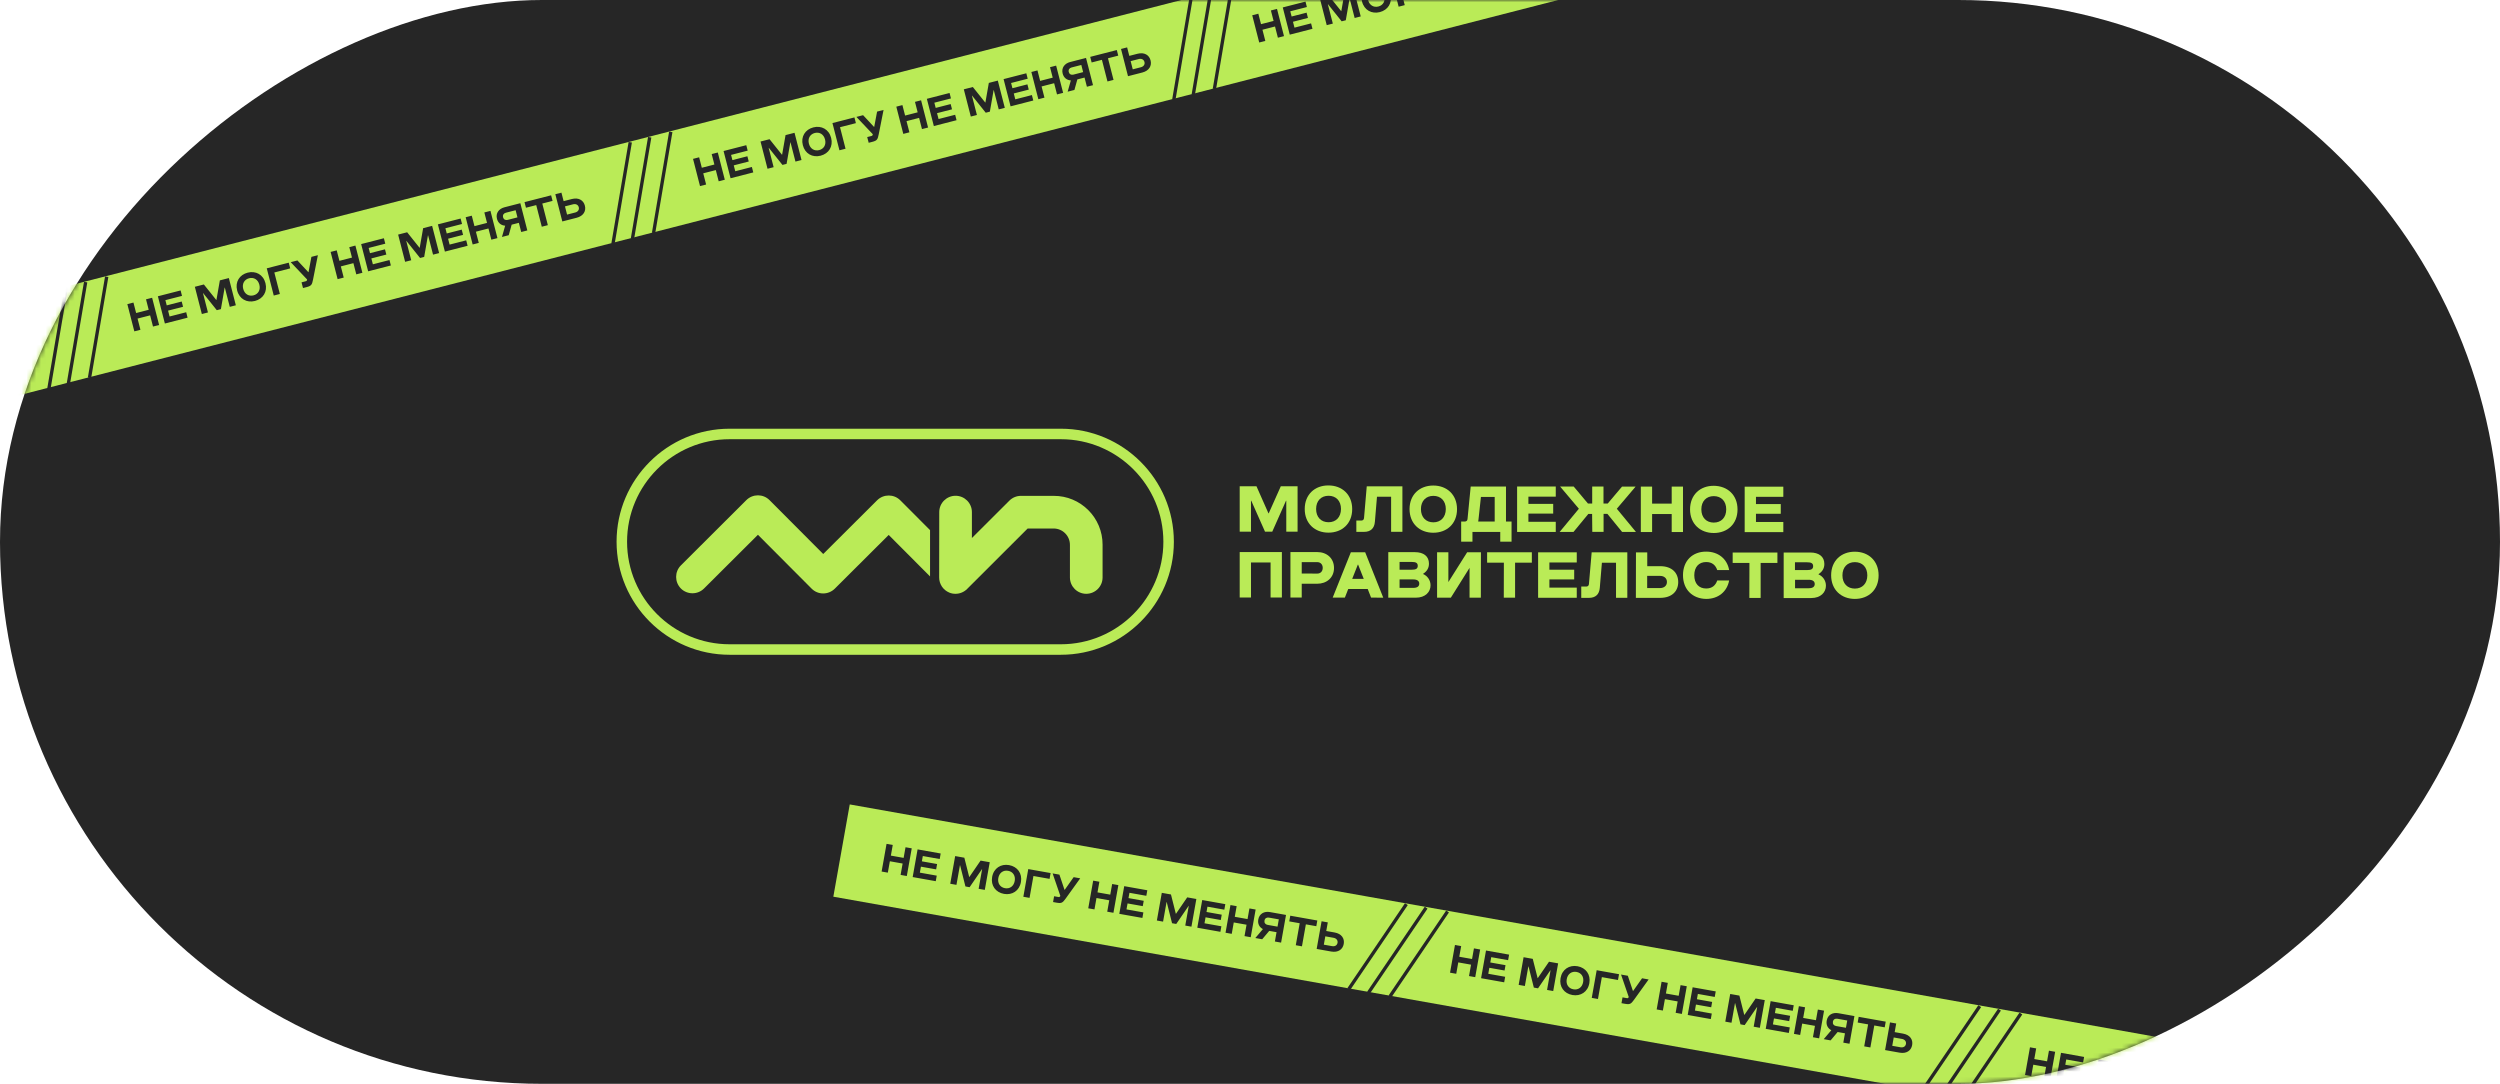 <?xml version="1.0" encoding="UTF-8"?> <svg xmlns="http://www.w3.org/2000/svg" width="519" height="225" viewBox="0 0 519 225" fill="none"> <rect y="225" width="225" height="519" rx="112.5" transform="rotate(-90 0 225)" fill="#262626"></rect> <path d="M269.377 110.377H267.032V103.947H266.977L264.12 110.377H262.618L259.76 103.947H259.705V110.377H257.361V100.943H260.841L263.332 106.567H263.387L265.897 100.943H269.377V110.377Z" fill="#BAEB57"></path> <path d="M270.861 105.669C270.861 102.647 272.967 100.76 275.788 100.778C278.609 100.778 280.716 102.665 280.716 105.688C280.716 108.71 278.609 110.578 275.788 110.578C272.967 110.578 270.861 108.692 270.861 105.669ZM278.389 105.669C278.389 103.966 277.345 102.922 275.807 102.922C274.268 102.922 273.224 103.966 273.224 105.669C273.224 107.373 274.268 108.417 275.807 108.417C277.345 108.417 278.371 107.373 278.389 105.669Z" fill="#BAEB57"></path> <path d="M291.139 110.395H288.794V103.123H285.863L285.424 108.344C285.314 109.699 284.526 110.414 283.189 110.414H281.577V108.069H282.603C282.932 108.069 283.134 107.886 283.171 107.556L283.738 100.962H291.139V110.395Z" fill="#BAEB57"></path> <path d="M292.623 105.688C292.623 102.665 294.729 100.797 297.55 100.797C300.371 100.797 302.478 102.683 302.478 105.706C302.478 108.728 300.371 110.597 297.55 110.597C294.729 110.597 292.623 108.71 292.623 105.688ZM300.151 105.688C300.151 103.984 299.107 102.94 297.568 102.94C296.03 102.94 294.986 103.984 294.986 105.688C294.986 107.391 296.03 108.435 297.568 108.435C299.089 108.435 300.133 107.391 300.151 105.688Z" fill="#BAEB57"></path> <path d="M311.453 112.447V110.432H305.683V112.447H303.338V108.27H304.089C304.419 108.27 304.621 108.087 304.657 107.758L305.317 100.998H312.644V108.27H313.798V112.447H311.453ZM310.299 108.27V103.16H307.442L306.947 107.739C306.929 108.014 306.874 108.27 306.874 108.27H310.299Z" fill="#BAEB57"></path> <path d="M317.297 108.325H322.975V110.432H314.952V100.998H322.975V103.105H317.297V104.607H322.444V106.622H317.297V108.325Z" fill="#BAEB57"></path> <path d="M330.522 106.695H329.734L326.657 110.432H323.781L327.774 105.614L323.873 100.998H326.694L329.661 104.534H330.54V100.998H332.885V104.534H333.764L336.732 101.017H339.553L335.651 105.614L339.626 110.432H336.75L333.691 106.677H332.903V110.414H330.559L330.522 106.695Z" fill="#BAEB57"></path> <path d="M340.634 101.017H342.978V104.552H347.045V101.017H349.389V110.45H347.045V106.713H342.978V110.45H340.634V101.017Z" fill="#BAEB57"></path> <path d="M350.855 105.743C350.855 102.72 352.961 100.833 355.782 100.852C358.603 100.87 360.71 102.738 360.71 105.761C360.71 108.783 358.603 110.652 355.782 110.652C352.961 110.652 350.855 108.765 350.855 105.743ZM358.365 105.743C358.365 104.039 357.321 102.995 355.782 102.995C354.244 102.995 353.199 104.039 353.199 105.743C353.199 107.446 354.244 108.49 355.782 108.49C357.321 108.49 358.365 107.446 358.365 105.743Z" fill="#BAEB57"></path> <path d="M364.538 108.362H370.217V110.469H362.194V101.035H370.217V103.141H364.538V104.644H369.686V106.658H364.538V108.362Z" fill="#BAEB57"></path> <path d="M257.361 114.608H266.117V124.042H263.772V116.77H259.705V124.042H257.361V114.608Z" fill="#BAEB57"></path> <path d="M270.238 121.184V124.042H267.893V114.608H273.462C275.422 114.608 276.942 115.872 276.942 117.906C276.942 119.921 275.422 121.184 273.462 121.184H270.238ZM273.462 119.078C274.14 119.078 274.598 118.602 274.598 117.887C274.598 117.191 274.14 116.697 273.462 116.697H270.238V119.06L273.462 119.078Z" fill="#BAEB57"></path> <path d="M284.636 124.06L283.94 122.283H279.892L279.196 124.06H276.668L280.441 114.645H283.409L287.164 124.079L284.636 124.06ZM283.116 120.177L281.943 117.209H281.888L280.716 120.177H283.116Z" fill="#BAEB57"></path> <path d="M288.208 114.627H293.721C295.553 114.627 296.652 115.488 296.652 117.008C296.652 117.942 296.213 118.62 295.443 119.115V119.169C296.359 119.572 296.982 120.47 296.982 121.514C296.982 122.906 295.883 124.079 293.941 124.079H288.208V114.627ZM293.392 122.045C294.289 122.045 294.637 121.679 294.637 121.166C294.637 120.635 294.253 120.287 293.373 120.287H290.552V122.045H293.392ZM293.08 118.272C293.868 118.272 294.326 118.107 294.326 117.466C294.326 116.825 293.868 116.66 293.08 116.66H290.552V118.272H293.08Z" fill="#BAEB57"></path> <path d="M307.423 124.079H305.079V117.887L301.195 124.079H298.338V114.645H300.682V120.836L304.584 114.645H307.442L307.423 124.079Z" fill="#BAEB57"></path> <path d="M312.204 116.806H308.724V114.645H318.011V116.806H314.531V124.079H312.186L312.204 116.806Z" fill="#BAEB57"></path> <path d="M321.656 121.99H327.335V124.097H319.312V114.663H327.335V116.77H321.656V118.272H326.804V120.287H321.656V121.99Z" fill="#BAEB57"></path> <path d="M337.831 124.097H335.486V116.825H332.555L332.116 122.045C332.006 123.401 331.218 124.115 329.881 124.115H328.269V121.771H329.295C329.625 121.771 329.826 121.587 329.863 121.258L330.431 114.663H337.831V124.097Z" fill="#BAEB57"></path> <path d="M339.626 114.682H341.971V117.539H344.663C347.118 117.539 348.4 118.95 348.4 120.836C348.4 122.723 347.1 124.115 344.645 124.115H339.608L339.626 114.682ZM344.627 122.082C345.433 122.082 346.056 121.624 346.056 120.818C346.056 120.012 345.433 119.554 344.627 119.554H341.952V122.082H344.627Z" fill="#BAEB57"></path> <path d="M349.389 119.408C349.389 116.385 351.386 114.498 354.207 114.517C356.68 114.517 358.548 115.982 358.97 118.345H356.497C356.149 117.301 355.398 116.678 354.207 116.678C352.668 116.678 351.734 117.722 351.734 119.426C351.734 121.13 352.668 122.174 354.207 122.174C355.398 122.174 356.149 121.551 356.497 120.507H358.97C358.53 122.87 356.68 124.335 354.207 124.335C351.386 124.299 349.389 122.412 349.389 119.408Z" fill="#BAEB57"></path> <path d="M363.183 116.861H359.702V114.7H368.99V116.861H365.509V124.134H363.164L363.183 116.861Z" fill="#BAEB57"></path> <path d="M370.29 114.7H375.804C377.636 114.7 378.735 115.561 378.735 117.081C378.735 118.015 378.295 118.693 377.526 119.188V119.243C378.441 119.646 379.064 120.543 379.064 121.587C379.064 122.98 377.965 124.152 376.024 124.152H370.29V114.7ZM375.492 122.119C376.39 122.119 376.738 121.752 376.738 121.239C376.738 120.708 376.353 120.36 375.474 120.36H372.653V122.119H375.492ZM375.163 118.345C375.95 118.345 376.408 118.18 376.408 117.539C376.408 116.898 375.95 116.733 375.163 116.733H372.635V118.345H375.163Z" fill="#BAEB57"></path> <path d="M380.145 119.426C380.145 116.403 382.252 114.517 385.073 114.535C387.893 114.535 390 116.422 390 119.444C390 122.467 387.893 124.335 385.073 124.335C382.252 124.335 380.145 122.448 380.145 119.426ZM387.655 119.444C387.655 117.741 386.611 116.697 385.073 116.697C383.534 116.697 382.49 117.741 382.49 119.444C382.49 121.148 383.534 122.192 385.073 122.192C386.611 122.192 387.655 121.129 387.655 119.444Z" fill="#BAEB57"></path> <path d="M228.895 113.088V119.884C228.895 121.752 227.374 123.273 225.506 123.273C223.637 123.273 222.117 121.752 222.117 119.884V113.106C222.117 111.238 220.597 109.717 218.728 109.717H213.343L200.758 122.283C200.117 122.925 199.238 123.273 198.359 123.273C197.919 123.273 197.48 123.199 197.058 123.016C195.794 122.485 194.97 121.258 194.97 119.884L194.988 106.31C194.988 104.442 196.509 102.922 198.377 102.922C200.246 102.922 201.766 104.442 201.766 106.31V111.696L209.551 103.929C210.192 103.288 211.053 102.94 211.951 102.94H218.728C224.333 102.903 228.913 107.464 228.895 113.088Z" fill="#BAEB57"></path> <path d="M220.23 135.93H151.465C138.533 135.93 128 125.416 128 112.465C128 99.514 138.533 89 151.465 89H220.23C233.163 89 243.695 99.533 243.695 112.465C243.695 125.398 233.181 135.93 220.23 135.93ZM151.465 91.18C139.723 91.18 130.18 100.723 130.18 112.465C130.18 124.207 139.723 133.75 151.465 133.75H220.23C231.972 133.75 241.516 124.207 241.516 112.465C241.516 100.723 231.972 91.18 220.23 91.18H151.465V91.18Z" fill="#BAEB57"></path> <path fill-rule="evenodd" clip-rule="evenodd" d="M193.078 119.668V110.058L186.892 103.856C185.573 102.537 183.43 102.537 182.093 103.856L170.9 115.011L159.745 103.819C158.426 102.5 156.283 102.5 154.945 103.819L141.354 117.374C140.035 118.693 140.035 120.836 141.354 122.174C142.673 123.492 144.834 123.492 146.153 122.174L157.345 111.018L168.501 122.21C169.82 123.529 171.963 123.529 173.3 122.21L184.492 111.055L193.078 119.668Z" fill="#BAEB57"></path> <mask id="mask0_510_16923" style="mask-type:alpha" maskUnits="userSpaceOnUse" x="0" y="0" width="519" height="225"> <rect y="225" width="225" height="519" rx="112.5" transform="rotate(-90 0 225)" fill="#262626"></rect> </mask> <g mask="url(#mask0_510_16923)"> <rect x="176.408" y="167" width="504.531" height="19.455" transform="rotate(10.088 176.408 167)" fill="#BAEB57"></rect> <path d="M183.024 180.933L184.313 181.162L184.734 178.798L187.385 179.27L186.965 181.634L188.253 181.863L189.276 176.117L187.987 175.888L187.594 178.096L184.943 177.624L185.336 175.416L184.047 175.187L183.024 180.933ZM191.183 179.92L194.344 180.482L194.541 179.374L191.381 178.812L191.576 177.712L195.082 178.336L195.286 177.186L190.492 176.333L189.47 182.08L194.264 182.933L194.468 181.783L190.963 181.16L191.183 179.92ZM205.467 178.998L203.57 178.66L201.237 182.065L201.204 182.059L200.197 178.06L198.292 177.721L197.27 183.467L198.559 183.697L199.283 179.625L199.316 179.631L200.422 184.028L201.292 184.183L203.855 180.439L203.888 180.444L203.164 184.516L204.444 184.744L205.467 178.998ZM208.425 185.571C210.133 185.875 211.622 184.929 211.945 183.114C212.268 181.3 211.196 179.898 209.489 179.595C207.781 179.291 206.292 180.237 205.969 182.051C205.646 183.865 206.718 185.267 208.425 185.571ZM208.636 184.389C207.642 184.212 207.054 183.379 207.25 182.279C207.445 181.179 208.285 180.6 209.278 180.777C210.272 180.953 210.852 181.785 210.656 182.885C210.461 183.985 209.629 184.565 208.636 184.389ZM212.445 186.167L213.734 186.397L214.542 181.857L217.891 182.453L218.105 181.246L213.467 180.421L212.445 186.167ZM218.617 187.265L219.397 187.404C220.407 187.584 220.62 187.385 221.236 186.537L224.253 182.34L222.89 182.098L221.033 184.731L220.992 184.724L219.935 181.572L218.523 181.321L220.129 186.002L220.072 186.085C219.994 186.189 219.915 186.252 219.767 186.225L218.832 186.059L218.617 187.265ZM225.921 188.565L227.21 188.794L227.63 186.43L230.282 186.902L229.861 189.266L231.15 189.495L232.172 183.749L230.884 183.52L230.491 185.728L227.839 185.256L228.232 183.048L226.943 182.819L225.921 188.565ZM234.08 187.552L237.24 188.114L237.438 187.006L234.277 186.444L234.473 185.344L237.978 185.968L238.183 184.818L233.389 183.965L232.366 189.712L237.16 190.565L237.365 189.415L233.859 188.792L234.08 187.552ZM248.363 186.63L246.467 186.292L244.134 189.697L244.101 189.691L243.093 185.692L241.189 185.353L240.166 191.099L241.455 191.329L242.179 187.257L242.212 187.263L243.318 191.66L244.189 191.815L246.752 188.071L246.785 188.076L246.06 192.148L247.341 192.376L248.363 186.63ZM250.273 190.433L253.434 190.996L253.631 189.887L250.471 189.325L250.666 188.225L254.171 188.849L254.376 187.699L249.582 186.846L248.56 192.593L253.354 193.446L253.558 192.296L250.053 191.673L250.273 190.433ZM254.42 193.635L255.708 193.865L256.129 191.5L258.781 191.972L258.36 194.336L259.649 194.566L260.671 188.819L259.382 188.59L258.989 190.798L256.338 190.327L256.731 188.118L255.442 187.889L254.42 193.635ZM263.492 193.251L265.01 193.521L264.666 195.458L265.955 195.688L266.977 189.941L263.628 189.345C262.462 189.138 261.435 189.675 261.22 190.882C261.059 191.785 261.457 192.499 262.177 192.881L260.602 194.735L262.031 194.989L263.492 193.251ZM263.154 192.005C262.687 191.922 262.426 191.579 262.509 191.111C262.592 190.643 262.955 190.411 263.423 190.495L265.484 190.861L265.215 192.372L263.154 192.005ZM269.005 196.23L270.285 196.458L271.097 191.894L273.265 192.28L273.475 191.097L267.86 190.098L267.65 191.281L269.817 191.666L269.005 196.23ZM273.339 197.001L276.36 197.539C277.804 197.796 278.759 197.093 278.961 195.961C279.164 194.82 278.508 193.839 277.064 193.582L275.331 193.274L275.65 191.484L274.361 191.255L273.339 197.001ZM274.826 196.114L275.134 194.382L276.85 194.687C277.4 194.785 277.768 195.19 277.672 195.731C277.576 196.273 277.1 196.519 276.542 196.419L274.826 196.114Z" fill="#262626"></path> <path d="M301.028 201.928L302.317 202.157L302.737 199.793L305.389 200.265L304.968 202.629L306.257 202.858L307.279 197.112L305.99 196.882L305.598 199.091L302.946 198.619L303.339 196.411L302.05 196.181L301.028 201.928ZM309.187 200.915L312.347 201.477L312.545 200.369L309.384 199.807L309.58 198.707L313.085 199.33L313.289 198.181L308.495 197.328L307.473 203.074L312.267 203.927L312.472 202.778L308.966 202.154L309.187 200.915ZM323.47 199.992L321.574 199.655L319.241 203.059L319.208 203.053L318.2 199.055L316.296 198.716L315.273 204.462L316.562 204.691L317.286 200.62L317.319 200.626L318.425 205.023L319.296 205.178L321.859 201.433L321.892 201.439L321.167 205.511L322.448 205.739L323.47 199.992ZM326.429 206.566C328.136 206.869 329.626 205.923 329.949 204.109C330.271 202.295 329.2 200.893 327.492 200.589C325.785 200.286 324.295 201.232 323.972 203.046C323.65 204.86 324.721 206.262 326.429 206.566ZM326.639 205.383C325.646 205.207 325.057 204.374 325.253 203.274C325.449 202.174 326.289 201.595 327.282 201.772C328.275 201.948 328.855 202.78 328.66 203.88C328.464 204.98 327.632 205.56 326.639 205.383ZM330.448 207.162L331.737 207.391L332.545 202.852L335.894 203.448L336.109 202.241L331.471 201.416L330.448 207.162ZM336.62 208.26L337.4 208.399C338.41 208.579 338.623 208.379 339.24 207.532L342.256 203.335L340.893 203.092L339.036 205.726L338.995 205.719L337.938 202.567L336.526 202.315L338.132 206.996L338.075 207.079C337.997 207.184 337.919 207.246 337.771 207.22L336.835 207.053L336.62 208.26ZM343.924 209.56L345.213 209.789L345.634 207.425L348.285 207.897L347.865 210.261L349.153 210.49L350.176 204.744L348.887 204.514L348.494 206.723L345.843 206.251L346.235 204.043L344.947 203.813L343.924 209.56ZM352.083 208.547L355.244 209.109L355.441 208.001L352.281 207.439L352.476 206.339L355.981 206.962L356.186 205.813L351.392 204.96L350.37 210.706L355.164 211.559L355.368 210.41L351.863 209.786L352.083 208.547ZM366.367 207.624L364.47 207.287L362.137 210.691L362.104 210.685L361.097 206.687L359.192 206.348L358.17 212.094L359.458 212.323L360.183 208.252L360.216 208.258L361.322 212.655L362.192 212.81L364.755 209.065L364.788 209.071L364.064 213.143L365.344 213.371L366.367 207.624ZM368.277 211.428L371.437 211.99L371.634 210.882L368.474 210.32L368.67 209.22L372.175 209.843L372.379 208.694L367.585 207.841L366.563 213.587L371.357 214.44L371.561 213.291L368.056 212.668L368.277 211.428ZM372.423 214.63L373.712 214.859L374.133 212.495L376.784 212.967L376.363 215.331L377.652 215.56L378.675 209.814L377.386 209.585L376.993 211.793L374.341 211.321L374.734 209.113L373.445 208.884L372.423 214.63ZM381.495 214.246L383.014 214.516L382.669 216.453L383.958 216.682L384.98 210.936L381.631 210.34C380.465 210.133 379.438 210.67 379.224 211.877C379.063 212.78 379.461 213.494 380.18 213.876L378.606 215.73L380.034 215.984L381.495 214.246ZM381.158 213C380.69 212.917 380.429 212.574 380.512 212.106C380.596 211.638 380.959 211.406 381.427 211.489L383.487 211.856L383.218 213.366L381.158 213ZM387.008 217.225L388.289 217.453L389.101 212.889L391.268 213.274L391.478 212.092L385.863 211.093L385.653 212.275L387.82 212.661L387.008 217.225ZM391.342 217.996L394.363 218.534C395.808 218.791 396.763 218.088 396.964 216.955C397.167 215.814 396.512 214.834 395.067 214.577L393.335 214.269L393.653 212.479L392.364 212.25L391.342 217.996ZM392.83 217.109L393.138 215.377L394.853 215.682C395.403 215.78 395.772 216.184 395.675 216.726C395.579 217.268 395.103 217.514 394.545 217.414L392.83 217.109Z" fill="#262626"></path> <line x1="291.962" y1="187.703" x2="280.004" y2="205.336" stroke="#262626" stroke-width="0.695"></line> <line x1="296.067" y1="188.433" x2="284.108" y2="206.066" stroke="#262626" stroke-width="0.695"></line> <line x1="300.513" y1="189.224" x2="288.555" y2="206.857" stroke="#262626" stroke-width="0.695"></line> <line x1="410.992" y1="208.88" x2="399.033" y2="226.513" stroke="#262626" stroke-width="0.695"></line> <line x1="415.096" y1="209.61" x2="403.138" y2="227.243" stroke="#262626" stroke-width="0.695"></line> <line x1="419.543" y1="210.402" x2="407.584" y2="228.034" stroke="#262626" stroke-width="0.695"></line> <path d="M420.399 223.166L421.688 223.395L422.109 221.031L424.76 221.503L424.34 223.867L425.628 224.096L426.651 218.35L425.362 218.121L424.969 220.329L422.318 219.857L422.711 217.649L421.422 217.42L420.399 223.166ZM428.558 222.153L431.719 222.715L431.916 221.607L428.756 221.045L428.951 219.945L432.457 220.569L432.661 219.419L427.867 218.566L426.845 224.313L431.639 225.166L431.843 224.016L428.338 223.393L428.558 222.153ZM442.842 221.231L440.945 220.893L438.612 224.297L438.579 224.292L437.572 220.293L435.667 219.954L434.645 225.7L435.934 225.93L436.658 221.858L436.691 221.864L437.797 226.261L438.667 226.416L441.23 222.672L441.263 222.677L440.539 226.749L441.819 226.977L442.842 221.231ZM445.8 227.804C447.508 228.107 448.997 227.161 449.32 225.347C449.643 223.533 448.571 222.131 446.864 221.828C445.156 221.524 443.667 222.47 443.344 224.284C443.021 226.098 444.093 227.5 445.8 227.804ZM446.011 226.622C445.017 226.445 444.429 225.612 444.625 224.512C444.82 223.412 445.66 222.833 446.653 223.01C447.647 223.186 448.227 224.018 448.031 225.118C447.836 226.218 447.004 226.798 446.011 226.622ZM449.82 228.4L451.109 228.63L451.917 224.09L455.266 224.686L455.48 223.479L450.842 222.654L449.82 228.4ZM455.992 229.498L456.772 229.637C457.782 229.817 457.995 229.618 458.611 228.77L461.628 224.573L460.265 224.33L458.408 226.964L458.367 226.957L457.31 223.805L455.898 223.553L457.504 228.235L457.447 228.318C457.369 228.422 457.29 228.484 457.142 228.458L456.207 228.292L455.992 229.498ZM463.296 230.798L464.585 231.027L465.005 228.663L467.657 229.135L467.236 231.499L468.525 231.728L469.547 225.982L468.259 225.753L467.866 227.961L465.214 227.489L465.607 225.281L464.318 225.052L463.296 230.798ZM471.455 229.785L474.615 230.347L474.813 229.239L471.652 228.677L471.848 227.577L475.353 228.201L475.558 227.051L470.764 226.198L469.741 231.945L474.535 232.798L474.74 231.648L471.234 231.025L471.455 229.785ZM485.738 228.863L483.842 228.525L481.509 231.929L481.476 231.924L480.468 227.925L478.564 227.586L477.541 233.332L478.83 233.562L479.554 229.49L479.587 229.496L480.693 233.893L481.564 234.048L484.127 230.304L484.16 230.309L483.435 234.381L484.716 234.609L485.738 228.863ZM487.648 232.666L490.809 233.228L491.006 232.12L487.846 231.558L488.041 230.458L491.546 231.082L491.751 229.932L486.957 229.079L485.935 234.826L490.729 235.679L490.933 234.529L487.428 233.906L487.648 232.666ZM491.795 235.868L493.083 236.098L493.504 233.733L496.156 234.205L495.735 236.569L497.024 236.799L498.046 231.052L496.757 230.823L496.364 233.031L493.713 232.559L494.106 230.351L492.817 230.122L491.795 235.868ZM500.867 235.484L502.385 235.754L502.041 237.691L503.33 237.92L504.352 232.174L501.003 231.578C499.837 231.371 498.81 231.908 498.595 233.115C498.434 234.018 498.832 234.732 499.552 235.114L497.977 236.968L499.406 237.222L500.867 235.484ZM500.529 234.238C500.062 234.155 499.801 233.812 499.884 233.344C499.967 232.876 500.33 232.644 500.798 232.728L502.859 233.094L502.59 234.605L500.529 234.238ZM506.38 238.463L507.66 238.691L508.472 234.127L510.64 234.512L510.85 233.33L505.235 232.331L505.025 233.513L507.192 233.899L506.38 238.463ZM510.714 239.234L513.735 239.772C515.179 240.029 516.134 239.326 516.336 238.194C516.539 237.053 515.883 236.072 514.439 235.815L512.706 235.507L513.025 233.717L511.736 233.488L510.714 239.234ZM512.201 238.347L512.509 236.615L514.225 236.92C514.775 237.018 515.143 237.422 515.047 237.964C514.951 238.506 514.475 238.752 513.917 238.652L512.201 238.347Z" fill="#262626"></path> <rect x="-100" y="88.663" width="477.096" height="19.455" transform="rotate(-14.402 -100 88.663)" fill="#BAEB57"></rect> <path d="M-88.203 98.6L-86.935 98.274L-87.532 95.948L-84.924 95.278L-84.327 97.604L-83.059 97.278L-84.51 91.625L-85.778 91.951L-85.22 94.123L-87.829 94.793L-88.387 92.621L-89.655 92.946L-88.203 98.6ZM-81.198 94.296L-78.089 93.497L-78.368 92.407L-81.478 93.205L-81.756 92.123L-78.307 91.238L-78.597 90.107L-83.314 91.318L-81.862 96.971L-77.146 95.76L-77.436 94.629L-80.885 95.515L-81.198 94.296ZM-68.582 87.535L-70.447 88.014L-71.16 92.079L-71.192 92.088L-73.767 88.867L-75.64 89.348L-74.189 95.001L-72.921 94.675L-73.949 90.669L-73.917 90.661L-71.087 94.204L-70.231 93.985L-69.451 89.514L-69.419 89.506L-68.39 93.512L-67.13 93.188L-68.582 87.535ZM-63.165 92.29C-61.485 91.859 -60.522 90.381 -60.98 88.596C-61.438 86.811 -62.995 85.98 -64.674 86.411C-66.354 86.843 -67.317 88.321 -66.859 90.106C-66.401 91.89 -64.844 92.722 -63.165 92.29ZM-63.463 91.127C-64.44 91.378 -65.321 90.864 -65.599 89.782C-65.877 88.7 -65.353 87.825 -64.376 87.574C-63.398 87.323 -62.526 87.839 -62.248 88.921C-61.97 90.004 -62.486 90.877 -63.463 91.127ZM-59.259 91.167L-57.991 90.841L-59.138 86.376L-55.843 85.529L-56.148 84.342L-60.711 85.514L-59.259 91.167ZM-53.188 89.608L-52.42 89.411C-51.427 89.156 -51.315 88.886 -51.106 87.859L-50.1 82.789L-51.441 83.134L-52.04 86.3L-52.08 86.311L-54.348 83.88L-55.737 84.237L-52.335 87.831L-52.353 87.93C-52.38 88.058 -52.426 88.147 -52.572 88.184L-53.492 88.421L-53.188 89.608ZM-46.002 87.763L-44.734 87.437L-45.331 85.111L-42.723 84.442L-42.126 86.767L-40.858 86.442L-42.309 80.789L-43.577 81.114L-43.019 83.287L-45.628 83.957L-46.186 81.784L-47.454 82.11L-46.002 87.763ZM-38.997 83.459L-35.888 82.66L-36.167 81.57L-39.277 82.369L-39.555 81.286L-36.106 80.401L-36.397 79.27L-41.113 80.481L-39.661 86.135L-34.945 84.923L-35.235 83.793L-38.684 84.678L-38.997 83.459ZM-26.381 76.698L-28.247 77.177L-28.959 81.243L-28.991 81.251L-31.566 78.03L-33.439 78.511L-31.988 84.164L-30.72 83.838L-31.748 79.833L-31.716 79.825L-28.887 83.368L-28.03 83.148L-27.25 78.678L-27.218 78.669L-26.189 82.675L-24.929 82.352L-26.381 76.698ZM-23.066 79.368L-19.957 78.57L-20.237 77.479L-23.346 78.278L-23.624 77.196L-20.175 76.31L-20.466 75.18L-25.182 76.391L-23.73 82.044L-19.014 80.832L-19.304 79.702L-22.753 80.587L-23.066 79.368ZM-17.965 80.563L-16.697 80.238L-17.295 77.912L-14.686 77.242L-14.089 79.568L-12.821 79.242L-14.273 73.589L-15.54 73.915L-14.983 76.087L-17.591 76.757L-18.149 74.585L-19.417 74.91L-17.965 80.563ZM-9.869 76.453L-8.375 76.069L-7.885 77.975L-6.617 77.649L-8.069 71.996L-11.364 72.842C-12.511 73.137 -13.223 74.051 -12.918 75.238C-12.69 76.127 -12.032 76.612 -11.218 76.661L-11.883 79.001L-10.478 78.641L-9.869 76.453ZM-10.692 75.459C-11.152 75.577 -11.532 75.373 -11.65 74.913C-11.768 74.453 -11.534 74.091 -11.074 73.973L-9.047 73.452L-8.665 74.938L-10.692 75.459ZM-3.617 76.879L-2.357 76.555L-3.51 72.065L-1.378 71.517L-1.676 70.355L-7.2 71.773L-6.902 72.936L-4.77 72.388L-3.617 76.879ZM0.647 75.784L3.619 75.021C5.04 74.656 5.618 73.621 5.332 72.506C5.044 71.384 4.041 70.763 2.619 71.128L0.915 71.566L0.463 69.805L-0.805 70.131L0.647 75.784ZM1.633 74.36L1.195 72.656L2.883 72.222C3.424 72.084 3.927 72.299 4.064 72.832C4.201 73.365 3.87 73.785 3.321 73.927L1.633 74.36Z" fill="#262626"></path> <path d="M27.887 68.789L29.155 68.463L28.558 66.137L31.166 65.468L31.764 67.793L33.032 67.468L31.58 61.815L30.312 62.14L30.87 64.313L28.261 64.983L27.703 62.81L26.436 63.136L27.887 68.789ZM34.892 64.485L38.002 63.687L37.722 62.596L34.612 63.395L34.335 62.313L37.783 61.427L37.493 60.296L32.776 61.508L34.228 67.161L38.944 65.95L38.654 64.819L35.206 65.704L34.892 64.485ZM47.508 57.724L45.643 58.204L44.931 62.269L44.898 62.277L42.324 59.056L40.45 59.537L41.902 65.19L43.17 64.865L42.141 60.859L42.173 60.851L45.003 64.394L45.859 64.174L46.639 59.704L46.672 59.696L47.7 63.701L48.96 63.378L47.508 57.724ZM52.926 62.48C54.605 62.048 55.569 60.57 55.11 58.785C54.652 57.001 53.096 56.169 51.416 56.601C49.736 57.032 48.773 58.51 49.231 60.295C49.69 62.08 51.246 62.911 52.926 62.48ZM52.627 61.317C51.65 61.568 50.769 61.054 50.491 59.971C50.213 58.889 50.737 58.014 51.715 57.764C52.692 57.513 53.565 58.029 53.843 59.111C54.12 60.193 53.604 61.066 52.627 61.317ZM56.831 61.356L58.099 61.031L56.952 56.565L60.247 55.719L59.942 54.532L55.379 55.703L56.831 61.356ZM62.903 59.797L63.67 59.6C64.663 59.345 64.775 59.075 64.985 58.049L65.99 52.979L64.649 53.323L64.05 56.49L64.01 56.5L61.742 54.069L60.353 54.426L63.755 58.02L63.737 58.12C63.71 58.247 63.664 58.336 63.519 58.374L62.598 58.61L62.903 59.797ZM70.088 57.952L71.356 57.627L70.759 55.301L73.367 54.631L73.965 56.957L75.233 56.631L73.781 50.978L72.513 51.304L73.071 53.476L70.462 54.146L69.904 51.974L68.637 52.299L70.088 57.952ZM77.093 53.648L80.203 52.85L79.923 51.76L76.814 52.558L76.536 51.476L79.984 50.59L79.694 49.46L74.977 50.671L76.429 56.324L81.145 55.113L80.855 53.982L77.407 54.868L77.093 53.648ZM89.709 46.888L87.844 47.367L87.132 51.432L87.099 51.44L84.525 48.219L82.651 48.7L84.103 54.353L85.371 54.028L84.342 50.022L84.374 50.014L87.204 53.557L88.06 53.337L88.84 48.867L88.873 48.859L89.901 52.864L91.161 52.541L89.709 46.888ZM93.024 49.557L96.133 48.759L95.853 47.669L92.744 48.467L92.466 47.385L95.915 46.499L95.624 45.369L90.908 46.58L92.36 52.233L97.076 51.022L96.786 49.891L93.337 50.777L93.024 49.557ZM98.125 50.753L99.393 50.427L98.796 48.101L101.404 47.431L102.001 49.757L103.269 49.432L101.818 43.779L100.55 44.104L101.108 46.276L98.499 46.946L97.941 44.774L96.673 45.099L98.125 50.753ZM106.221 46.642L107.715 46.258L108.205 48.164L109.473 47.839L108.021 42.185L104.726 43.032C103.579 43.326 102.867 44.241 103.172 45.428C103.4 46.316 104.059 46.801 104.872 46.851L104.207 49.191L105.612 48.83L106.221 46.642ZM105.398 45.648C104.938 45.766 104.558 45.563 104.44 45.102C104.322 44.642 104.556 44.281 105.016 44.162L107.044 43.642L107.425 45.128L105.398 45.648ZM112.474 47.068L113.733 46.745L112.58 42.254L114.712 41.707L114.414 40.544L108.89 41.962L109.188 43.125L111.321 42.578L112.474 47.068ZM116.737 45.973L119.709 45.21C121.13 44.845 121.708 43.81 121.422 42.696C121.134 41.573 120.131 40.953 118.71 41.318L117.006 41.755L116.553 39.995L115.286 40.32L116.737 45.973ZM117.723 44.549L117.286 42.845L118.973 42.412C119.514 42.273 120.017 42.488 120.154 43.021C120.291 43.554 119.96 43.975 119.411 44.116L117.723 44.549Z" fill="#262626"></path> <line x1="13.741" y1="59.602" x2="10.167" y2="80.606" stroke="#262626" stroke-width="0.695"></line> <line x1="17.779" y1="58.565" x2="14.205" y2="79.569" stroke="#262626" stroke-width="0.695"></line> <line x1="22.153" y1="57.441" x2="18.579" y2="78.445" stroke="#262626" stroke-width="0.695"></line> <line x1="130.84" y1="29.532" x2="127.267" y2="50.536" stroke="#262626" stroke-width="0.695"></line> <line x1="134.878" y1="28.495" x2="131.305" y2="49.499" stroke="#262626" stroke-width="0.695"></line> <line x1="139.253" y1="27.372" x2="135.679" y2="48.376" stroke="#262626" stroke-width="0.695"></line> <path d="M145.323 38.633L146.591 38.307L145.994 35.981L148.602 35.311L149.2 37.637L150.468 37.312L149.016 31.659L147.748 31.984L148.306 34.157L145.697 34.826L145.14 32.654L143.872 32.98L145.323 38.633ZM152.328 34.329L155.438 33.53L155.158 32.44L152.049 33.239L151.771 32.156L155.219 31.271L154.929 30.14L150.212 31.351L151.664 37.004L156.38 35.793L156.09 34.663L152.642 35.548L152.328 34.329ZM164.944 27.568L163.079 28.047L162.367 32.113L162.334 32.121L159.76 28.9L157.886 29.381L159.338 35.034L160.606 34.708L159.577 30.703L159.609 30.694L162.439 34.237L163.295 34.018L164.075 29.548L164.108 29.539L165.136 33.545L166.396 33.221L164.944 27.568ZM170.362 32.324C172.041 31.892 173.005 30.414 172.546 28.629C172.088 26.844 170.532 26.013 168.852 26.444C167.172 26.876 166.209 28.354 166.667 30.139C167.125 31.924 168.682 32.755 170.362 32.324ZM170.063 31.161C169.086 31.412 168.205 30.898 167.927 29.815C167.649 28.733 168.173 27.858 169.151 27.607C170.128 27.356 171.001 27.872 171.278 28.955C171.556 30.037 171.04 30.91 170.063 31.161ZM174.267 31.2L175.535 30.875L174.388 26.409L177.683 25.563L177.378 24.375L172.815 25.547L174.267 31.2ZM180.339 29.641L181.106 29.444C182.099 29.189 182.211 28.919 182.421 27.893L183.426 22.823L182.085 23.167L181.487 26.333L181.446 26.344L179.178 23.913L177.789 24.27L181.191 27.864L181.173 27.963C181.146 28.091 181.1 28.18 180.955 28.218L180.034 28.454L180.339 29.641ZM187.524 27.796L188.792 27.47L188.195 25.145L190.803 24.475L191.401 26.8L192.669 26.475L191.217 20.822L189.949 21.147L190.507 23.32L187.898 23.99L187.34 21.817L186.073 22.143L187.524 27.796ZM194.529 23.492L197.639 22.694L197.359 21.603L194.25 22.402L193.972 21.32L197.42 20.434L197.13 19.303L192.413 20.515L193.865 26.168L198.581 24.956L198.291 23.826L194.843 24.711L194.529 23.492ZM207.145 16.732L205.28 17.211L204.568 21.276L204.535 21.284L201.961 18.063L200.087 18.544L201.539 24.197L202.807 23.872L201.778 19.866L201.81 19.858L204.64 23.401L205.496 23.181L206.276 18.711L206.309 18.703L207.337 22.708L208.597 22.385L207.145 16.732ZM210.46 19.401L213.57 18.603L213.29 17.512L210.18 18.311L209.902 17.229L213.351 16.343L213.061 15.213L208.344 16.424L209.796 22.077L214.512 20.866L214.222 19.735L210.773 20.621L210.46 19.401ZM215.561 20.596L216.829 20.271L216.232 17.945L218.84 17.275L219.437 19.601L220.705 19.275L219.254 13.622L217.986 13.948L218.544 16.12L215.935 16.79L215.377 14.618L214.109 14.943L215.561 20.596ZM223.657 16.486L225.151 16.102L225.641 18.008L226.909 17.682L225.457 12.029L222.162 12.875C221.015 13.17 220.303 14.084 220.608 15.272C220.836 16.16 221.495 16.645 222.308 16.695L221.643 19.035L223.049 18.674L223.657 16.486ZM222.834 15.492C222.374 15.61 221.994 15.406 221.876 14.946C221.758 14.486 221.992 14.124 222.453 14.006L224.48 13.486L224.861 14.972L222.834 15.492ZM229.91 16.912L231.169 16.588L230.016 12.098L232.148 11.551L231.85 10.388L226.326 11.806L226.625 12.969L228.757 12.422L229.91 16.912ZM234.173 15.817L237.145 15.054C238.566 14.689 239.144 13.654 238.858 12.539C238.57 11.417 237.567 10.796 236.146 11.161L234.442 11.599L233.99 9.838L232.722 10.164L234.173 15.817ZM235.159 14.393L234.722 12.689L236.409 12.256C236.95 12.117 237.453 12.332 237.59 12.865C237.727 13.398 237.396 13.819 236.847 13.96L235.159 14.393Z" fill="#262626"></path> <path d="M261.413 8.822L262.681 8.496L262.084 6.171L264.693 5.501L265.29 7.827L266.558 7.501L265.106 1.848L263.838 2.173L264.396 4.346L261.787 5.016L261.23 2.843L259.962 3.169L261.413 8.822ZM268.419 4.518L271.528 3.72L271.248 2.629L268.139 3.428L267.861 2.346L271.309 1.46L271.019 0.33L266.302 1.541L267.754 7.194L272.47 5.983L272.18 4.852L268.732 5.737L268.419 4.518ZM281.034 -2.242L279.169 -1.763L278.457 2.302L278.424 2.31L275.85 -0.911L273.976 -0.43L275.428 5.223L276.696 4.898L275.667 0.892L275.699 0.884L278.529 4.427L279.385 4.207L280.165 -0.263L280.198 -0.271L281.226 3.734L282.486 3.411L281.034 -2.242ZM286.452 2.513C288.132 2.082 289.095 0.603 288.636 -1.182C288.178 -2.966 286.622 -3.798 284.942 -3.366C283.262 -2.935 282.299 -1.457 282.757 0.328C283.216 2.113 284.772 2.944 286.452 2.513ZM286.153 1.35C285.176 1.601 284.295 1.087 284.017 0.005C283.739 -1.078 284.263 -1.952 285.241 -2.203C286.218 -2.454 287.091 -1.938 287.369 -0.856C287.646 0.226 287.13 1.099 286.153 1.35ZM290.357 1.39L291.625 1.064L290.478 -3.402L293.773 -4.248L293.468 -5.435L288.905 -4.264L290.357 1.39ZM296.429 -0.17L297.196 -0.367C298.189 -0.622 298.301 -0.891 298.511 -1.918L299.516 -6.988L298.175 -6.644L297.577 -3.477L297.536 -3.467L295.268 -5.897L293.879 -5.541L297.281 -1.947L297.263 -1.847C297.236 -1.72 297.19 -1.631 297.045 -1.593L296.124 -1.357L296.429 -0.17ZM303.614 -2.015L304.882 -2.34L304.285 -4.666L306.893 -5.336L307.491 -3.01L308.759 -3.336L307.307 -8.989L306.039 -8.663L306.597 -6.491L303.988 -5.821L303.431 -7.993L302.163 -7.668L303.614 -2.015ZM310.62 -6.319L313.729 -7.117L313.449 -8.207L310.34 -7.409L310.062 -8.491L313.51 -9.377L313.22 -10.507L308.503 -9.296L309.955 -3.643L314.671 -4.854L314.381 -5.985L310.933 -5.099L310.62 -6.319ZM323.235 -13.079L321.37 -12.6L320.658 -8.535L320.625 -8.527L318.051 -11.748L316.177 -11.267L317.629 -5.614L318.897 -5.939L317.868 -9.945L317.9 -9.953L320.73 -6.41L321.586 -6.63L322.366 -11.1L322.399 -11.108L323.427 -7.103L324.687 -7.426L323.235 -13.079ZM326.55 -10.409L329.66 -11.208L329.38 -12.298L326.27 -11.5L325.993 -12.582L329.441 -13.467L329.151 -14.598L324.434 -13.387L325.886 -7.734L330.602 -8.945L330.312 -10.076L326.864 -9.19L326.55 -10.409ZM331.651 -9.214L332.919 -9.54L332.322 -11.866L334.93 -12.536L335.527 -10.21L336.795 -10.535L335.344 -16.188L334.076 -15.863L334.634 -13.69L332.025 -13.021L331.467 -15.193L330.199 -14.867L331.651 -9.214ZM339.748 -13.325L341.242 -13.709L341.731 -11.803L342.999 -12.128L341.547 -17.781L338.252 -16.935C337.106 -16.641 336.393 -15.726 336.698 -14.539C336.926 -13.651 337.585 -13.165 338.398 -13.116L337.733 -10.776L339.139 -11.137L339.748 -13.325ZM338.924 -14.319C338.464 -14.2 338.084 -14.404 337.966 -14.865C337.848 -15.325 338.082 -15.686 338.543 -15.805L340.57 -16.325L340.951 -14.839L338.924 -14.319ZM346 -12.899L347.259 -13.222L346.106 -17.712L348.238 -18.26L347.94 -19.423L342.416 -18.005L342.715 -16.841L344.847 -17.389L346 -12.899ZM350.263 -13.994L353.235 -14.757C354.657 -15.122 355.234 -16.157 354.948 -17.271C354.66 -18.394 353.657 -19.014 352.236 -18.649L350.532 -18.212L350.08 -19.972L348.812 -19.647L350.263 -13.994ZM351.249 -15.418L350.812 -17.122L352.499 -17.555C353.041 -17.694 353.543 -17.479 353.68 -16.946C353.817 -16.413 353.486 -15.992 352.937 -15.851L351.249 -15.418Z" fill="#262626"></path> <line x1="247.267" y1="-0.365" x2="243.694" y2="20.639" stroke="#262626" stroke-width="0.695"></line> <line x1="251.305" y1="-1.402" x2="247.731" y2="19.602" stroke="#262626" stroke-width="0.695"></line> <line x1="255.679" y1="-2.525" x2="252.106" y2="18.479" stroke="#262626" stroke-width="0.695"></line> </g> </svg> 